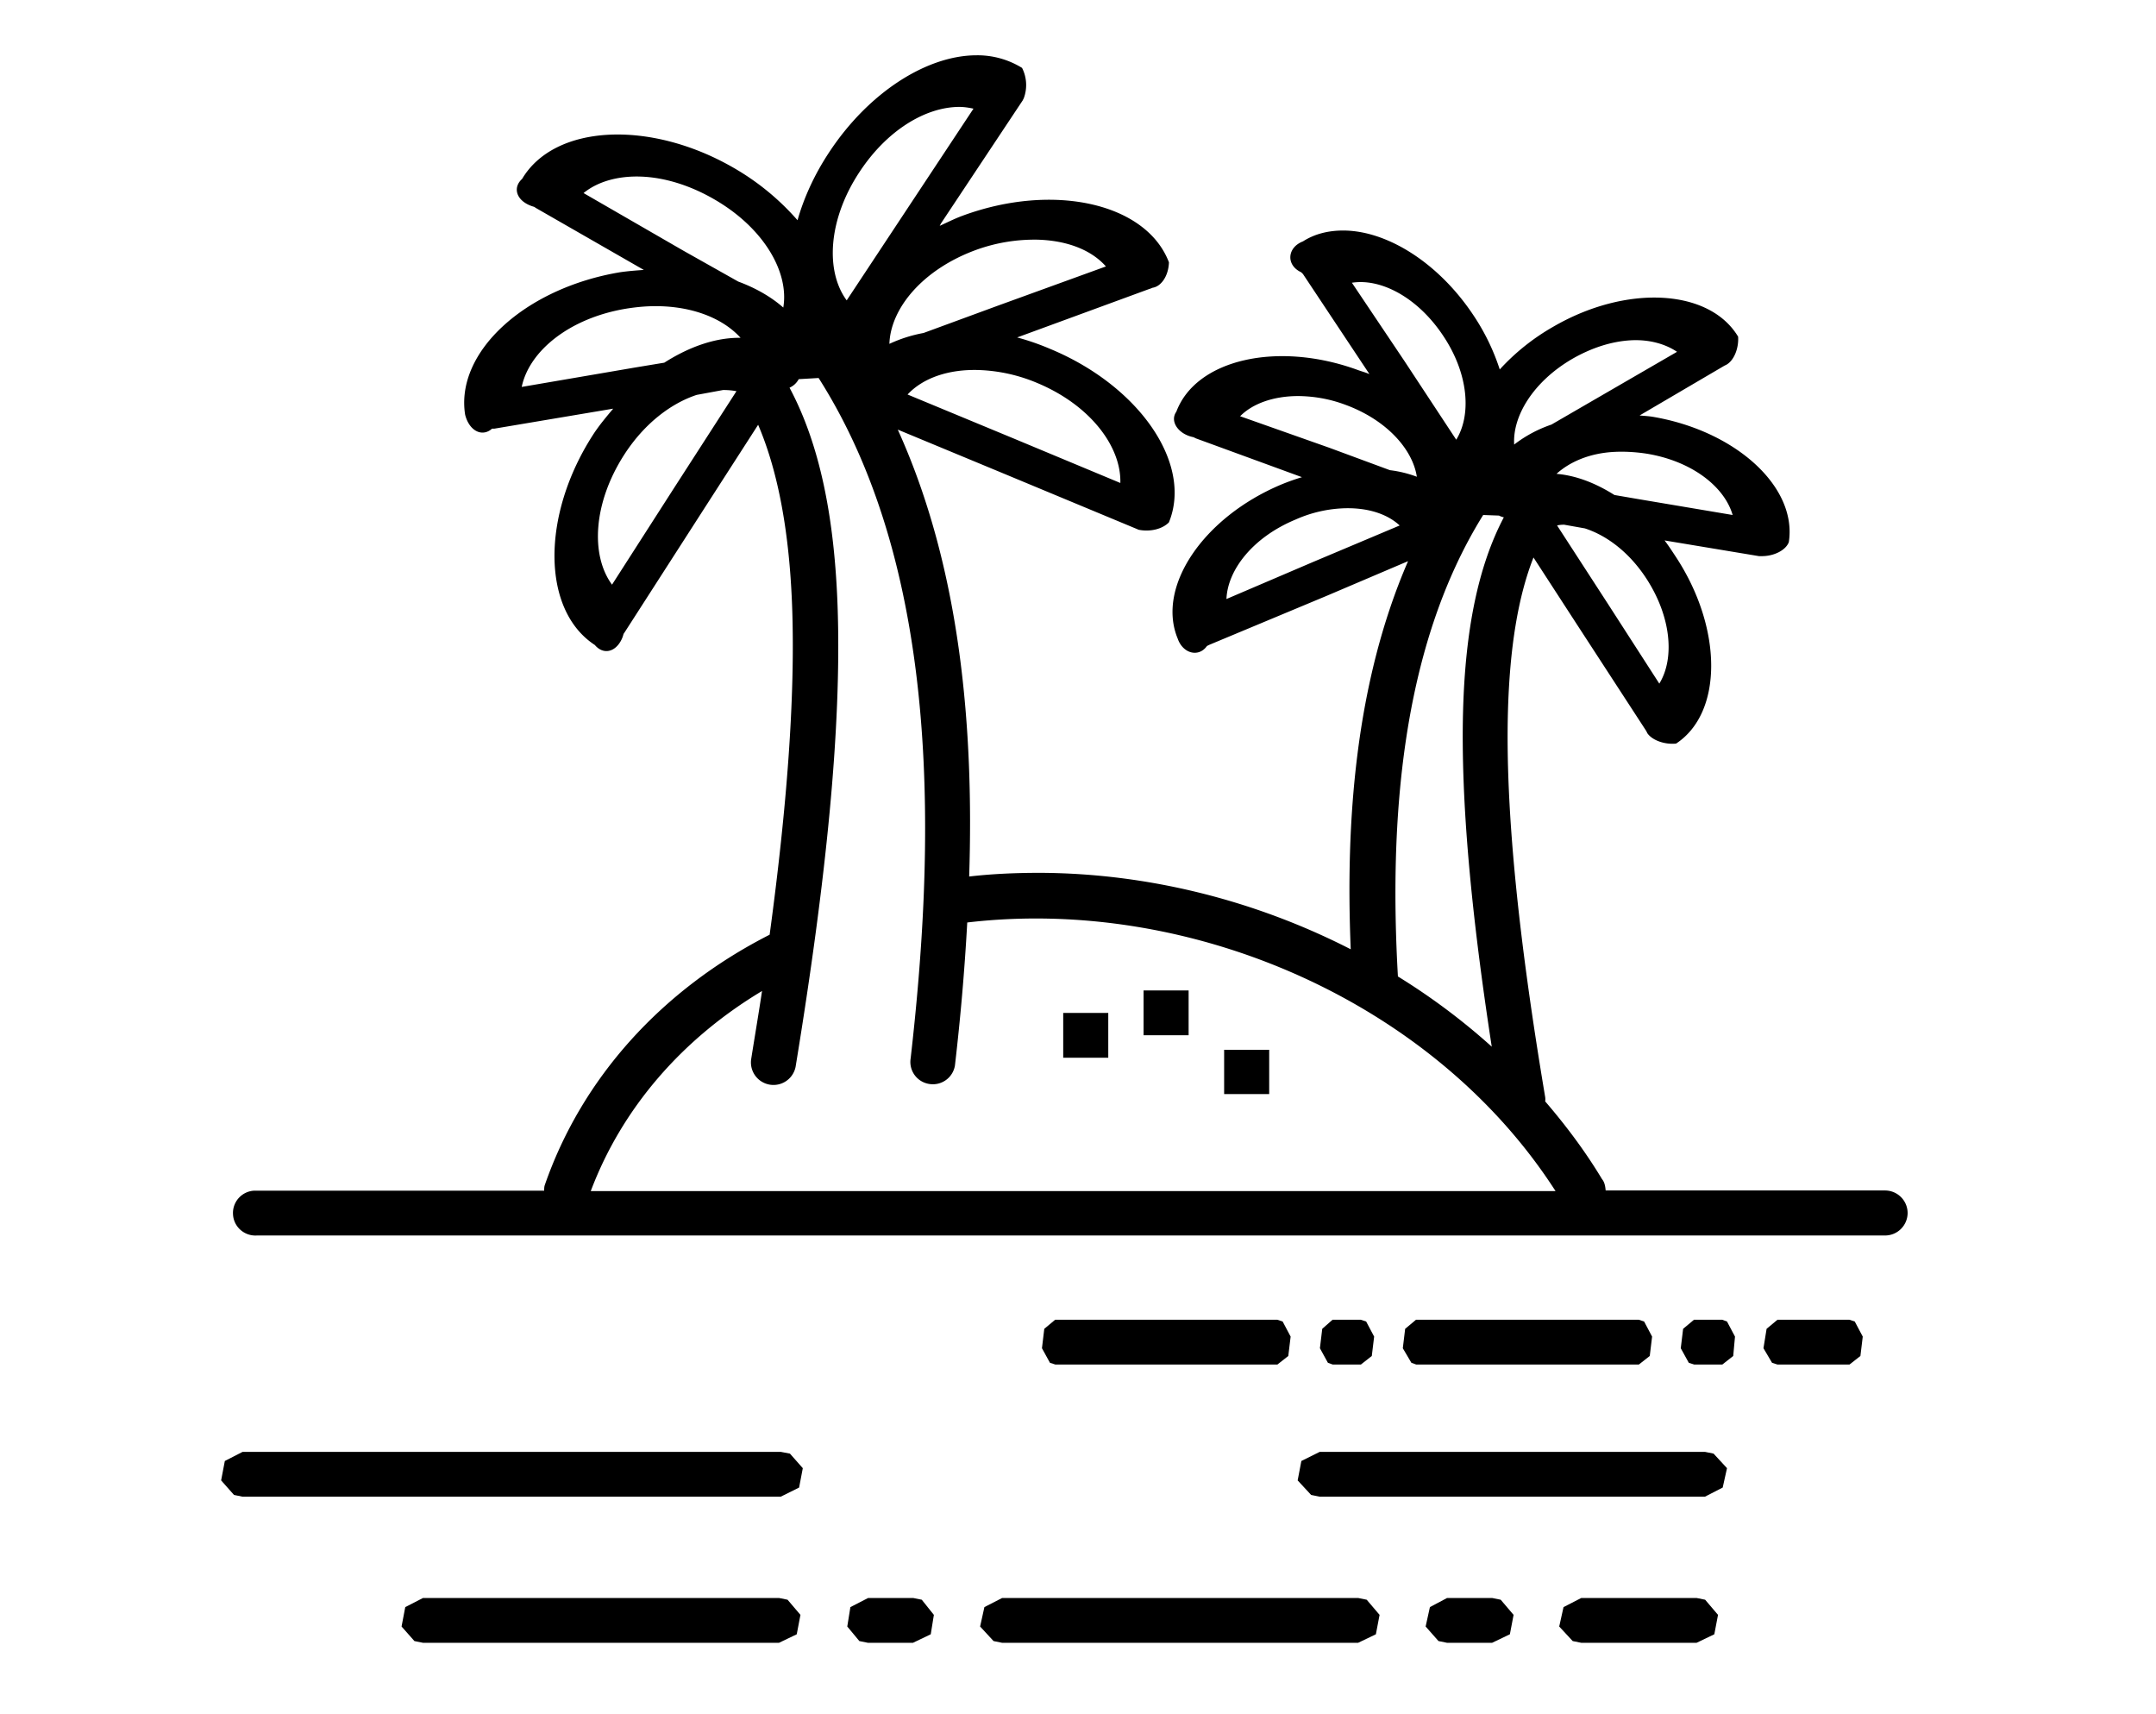 <?xml version="1.0" encoding="utf-8"?><svg fill="none" xmlns="http://www.w3.org/2000/svg" viewBox="0 0 78 62"><path d="M35.331 2c-1.792 0-3.902 1.334-5.335 3.51-.529.8-.91 1.635-1.143 2.456a9.059 9.059 0 00-2.336-1.91c-3.02-1.733-6.457-1.557-7.628.415-.325.295-.226.709.212.926.07.035.148.063.225.085l.064.042 3.902 2.239c-.282.02-.571.042-.86.084-3.437.575-5.964 2.885-5.604 5.152.127.512.508.771.854.59a.63.63 0 00.12-.085h.085l4.297-.723c-.247.295-.508.603-.726.94-1.885 2.92-1.863 6.352.063 7.609.29.344.706.273.939-.148a.988.988 0 00.098-.252l.043-.064 2.907-4.52 1.92-2.982c.712 1.663 1.143 3.874 1.235 6.73.099 3.138-.184 7.033-.819 11.714-3.895 1.98-6.789 5.173-8.137 9.062-.02.063-.02.133-.02.196H9.2a.807.807 0 00-.77.856c.022.45.41.793.861.765h58.905a.817.817 0 00.818-.814.817.817 0 00-.818-.814H58.09c-.014-.147-.035-.295-.134-.414-.6-.997-1.299-1.93-2.054-2.808a.562.562 0 000-.154c-.974-5.797-1.44-10.409-1.348-13.925.064-2.358.374-4.197.925-5.594l1.567 2.415 2.512 3.86.042.084c.177.253.621.414 1.038.372 1.693-1.116 1.686-4.14.02-6.71-.147-.224-.282-.435-.437-.638l3.416.568h.084c.452.007.883-.21.995-.505.311-2.008-1.94-4.043-4.96-4.541-.149-.021-.297-.028-.438-.042l3.063-1.797.084-.042c.268-.155.445-.59.417-1.011-1.045-1.74-4.058-1.895-6.704-.35a7.94 7.94 0 00-1.92 1.536 7.88 7.88 0 00-.946-1.951c-1.27-1.916-3.14-3.074-4.72-3.074-.53 0-1.03.12-1.454.393-.579.224-.614.863-.064 1.116l.064.063 2.406 3.622c-.141-.064-.29-.099-.437-.155-2.88-1.046-5.837-.386-6.55 1.516-.246.344.071.814.622.92l.084.042 3.84 1.404a7.946 7.946 0 00-.749.266c-2.822 1.186-4.523 3.699-3.747 5.573.19.547.762.688 1.059.267l.084-.042 4.256-1.776 2.935-1.25c-1.92 4.43-2.265 9.476-2.074 14.038-3.465-1.776-7.36-2.752-11.25-2.765-.853 0-1.707.035-2.554.133.17-5.292-.289-11.104-2.583-16.164l3.705 1.537 4.961 2.064.043.02c.416.085.86-.02 1.1-.266.869-2.127-1.08-4.941-4.297-6.275a8.908 8.908 0 00-1.193-.414l4.785-1.755c.035-.007.077-.028.113-.042.324-.049.578-.442.593-.92-.819-2.147-4.185-2.89-7.453-1.69-.289.105-.564.245-.84.371l.043-.084 2.957-4.45.042-.084a1.37 1.37 0 00-.063-1.095A3.066 3.066 0 0035.33 2zm-.62 1.867c.169 0 .345.028.508.063l-2.294 3.467-2.293 3.467c-.777-1.052-.678-2.92.465-4.646 1.002-1.523 2.407-2.351 3.614-2.351zm-11.532 2.52c.826.028 1.744.294 2.647.814 1.8 1.032 2.73 2.639 2.512 3.923-.438-.386-1.002-.709-1.63-.94l-1.983-1.116-3.613-2.085c.508-.414 1.242-.624 2.067-.596zm14.248 2.28c1.101.008 2.033.345 2.583.97l-3.923 1.424-2.675.983a5.083 5.083 0 00-1.235.393c.042-1.292 1.214-2.695 3.133-3.397a6.186 6.186 0 012.117-.372zm11.905 1.538c.974.049 2.09.744 2.887 1.951.917 1.376 1.016 2.856.465 3.748l-1.877-2.85-1.898-2.828c.141-.021.29-.028.423-.021zm-25.934.877c1.482-.077 2.71.38 3.395 1.137-.883-.014-1.835.309-2.76.899l-1.058.175-4.1.702c.268-1.292 1.715-2.485 3.768-2.829.261-.042.508-.07.755-.084zm35.574 1.228c.663-.042 1.263.12 1.7.415l-2.956 1.712-1.588.92a4.654 4.654 0 00-1.348.722c-.063-1.031.692-2.274 2.096-3.095.72-.414 1.433-.632 2.096-.674zm-23.556 1.074a5.937 5.937 0 012.096.463c1.927.8 3.056 2.303 3.02 3.622l-3.838-1.6-3.86-1.6c.564-.604 1.495-.92 2.582-.885zm-5.8.288c4.558 7.159 4.17 17.245 3.33 24.607a.805.805 0 00.67.927.809.809 0 00.932-.667c0-.021.007-.042.007-.063.184-1.586.339-3.306.438-5.11 8.101-.954 16.887 2.878 21.283 9.714H21.373c1.122-2.976 3.281-5.488 6.196-7.236-.12.807-.261 1.628-.395 2.477a.816.816 0 001.609.267c1.115-6.8 1.658-12.24 1.524-16.515-.106-3.383-.663-6.029-1.743-8.05a.696.696 0 00.332-.309l.72-.042zm-3.459.435h.022c.162 0 .31.014.465.042l-2.25 3.489-2.252 3.509c-.783-1.067-.684-2.948.438-4.696.727-1.13 1.693-1.86 2.625-2.168l.953-.176zm20.818.218c.53.007 1.094.091 1.68.309 1.489.54 2.449 1.6 2.604 2.61a4.21 4.21 0 00-.974-.238l-2.202-.814-3.218-1.137c.466-.47 1.228-.73 2.11-.73zm11.404 2.021c.367-.021.784 0 1.193.063 1.637.267 2.816 1.193 3.112 2.218l-3.373-.568-.903-.155c-.699-.442-1.412-.709-2.096-.765.48-.435 1.192-.744 2.067-.793zm-9.858 2.043c.875-.05 1.63.168 2.117.617l-3.133 1.32-3.134 1.34c.043-1.06.96-2.232 2.491-2.87a4.703 4.703 0 011.659-.407zm5.137.238l.572.021c.056.028.113.05.176.063-.931 1.769-1.397 4.085-1.475 7.019-.084 3.229.29 7.271 1.038 12.128a23.458 23.458 0 00-3.395-2.54c-.317-5.552.092-11.883 3.084-16.69zm2.929.351l.748.133c.79.253 1.609.864 2.23 1.818.903 1.39 1.023 2.892.466 3.797l-1.85-2.87-1.848-2.85c.078-.02.17-.028.254-.028zM41.372 35.823v1.621h1.63v-1.621h-1.63zm-2.907.814v1.621h1.63v-1.621h-1.63zm5.822 1.334v1.6h1.63v-1.6h-1.63zm-6.112 9.762l-.395.33-.084.702.289.526.197.064h8.031l.395-.31.085-.701-.29-.547-.197-.064h-8.03zm10.035 0l-.374.33-.084.702.289.526.176.064h1.017l.395-.31.085-.701-.29-.547-.197-.064H48.21zm3.02 0l-.394.33-.085.702.31.526.177.064h8.052l.395-.31.085-.701-.29-.547-.197-.064H51.23zm10.057 0l-.395.33-.085.702.29.526.197.064h1.016l.395-.31.064-.701-.29-.547-.176-.064h-1.016zm3.02 0l-.395.33-.113.702.31.526.198.064h2.604l.395-.31.085-.701-.29-.547-.197-.064h-2.597zm-55.53 4.78l-.643.33-.134.702.466.526.31.063h19.47l.664-.33.134-.701-.466-.527-.332-.063H8.776zm38.968 0l-.664.33-.134.702.487.526.31.063h13.938l.642-.33.156-.701-.487-.527-.311-.063H47.745zm-32.441 5.285l-.642.33-.134.702.465.526.31.063h12.88l.642-.308.134-.702-.466-.548-.31-.063h-12.88zm16.104 0l-.642.33-.113.702.437.526.31.063h1.63l.643-.308.113-.702-.438-.548-.31-.063h-1.63zm4.848 0l-.642.33-.155.702.486.526.31.063h12.88l.642-.308.134-.702-.466-.548-.31-.063h-12.88zm16.097 0l-.621.33-.155.702.465.526.31.063h1.63l.643-.308.134-.702-.466-.548-.31-.063h-1.63zm4.855 0l-.642.33-.156.702.487.526.31.063h4.172l.642-.308.134-.702-.466-.548-.31-.063h-4.171z" fill="#000"/></svg>